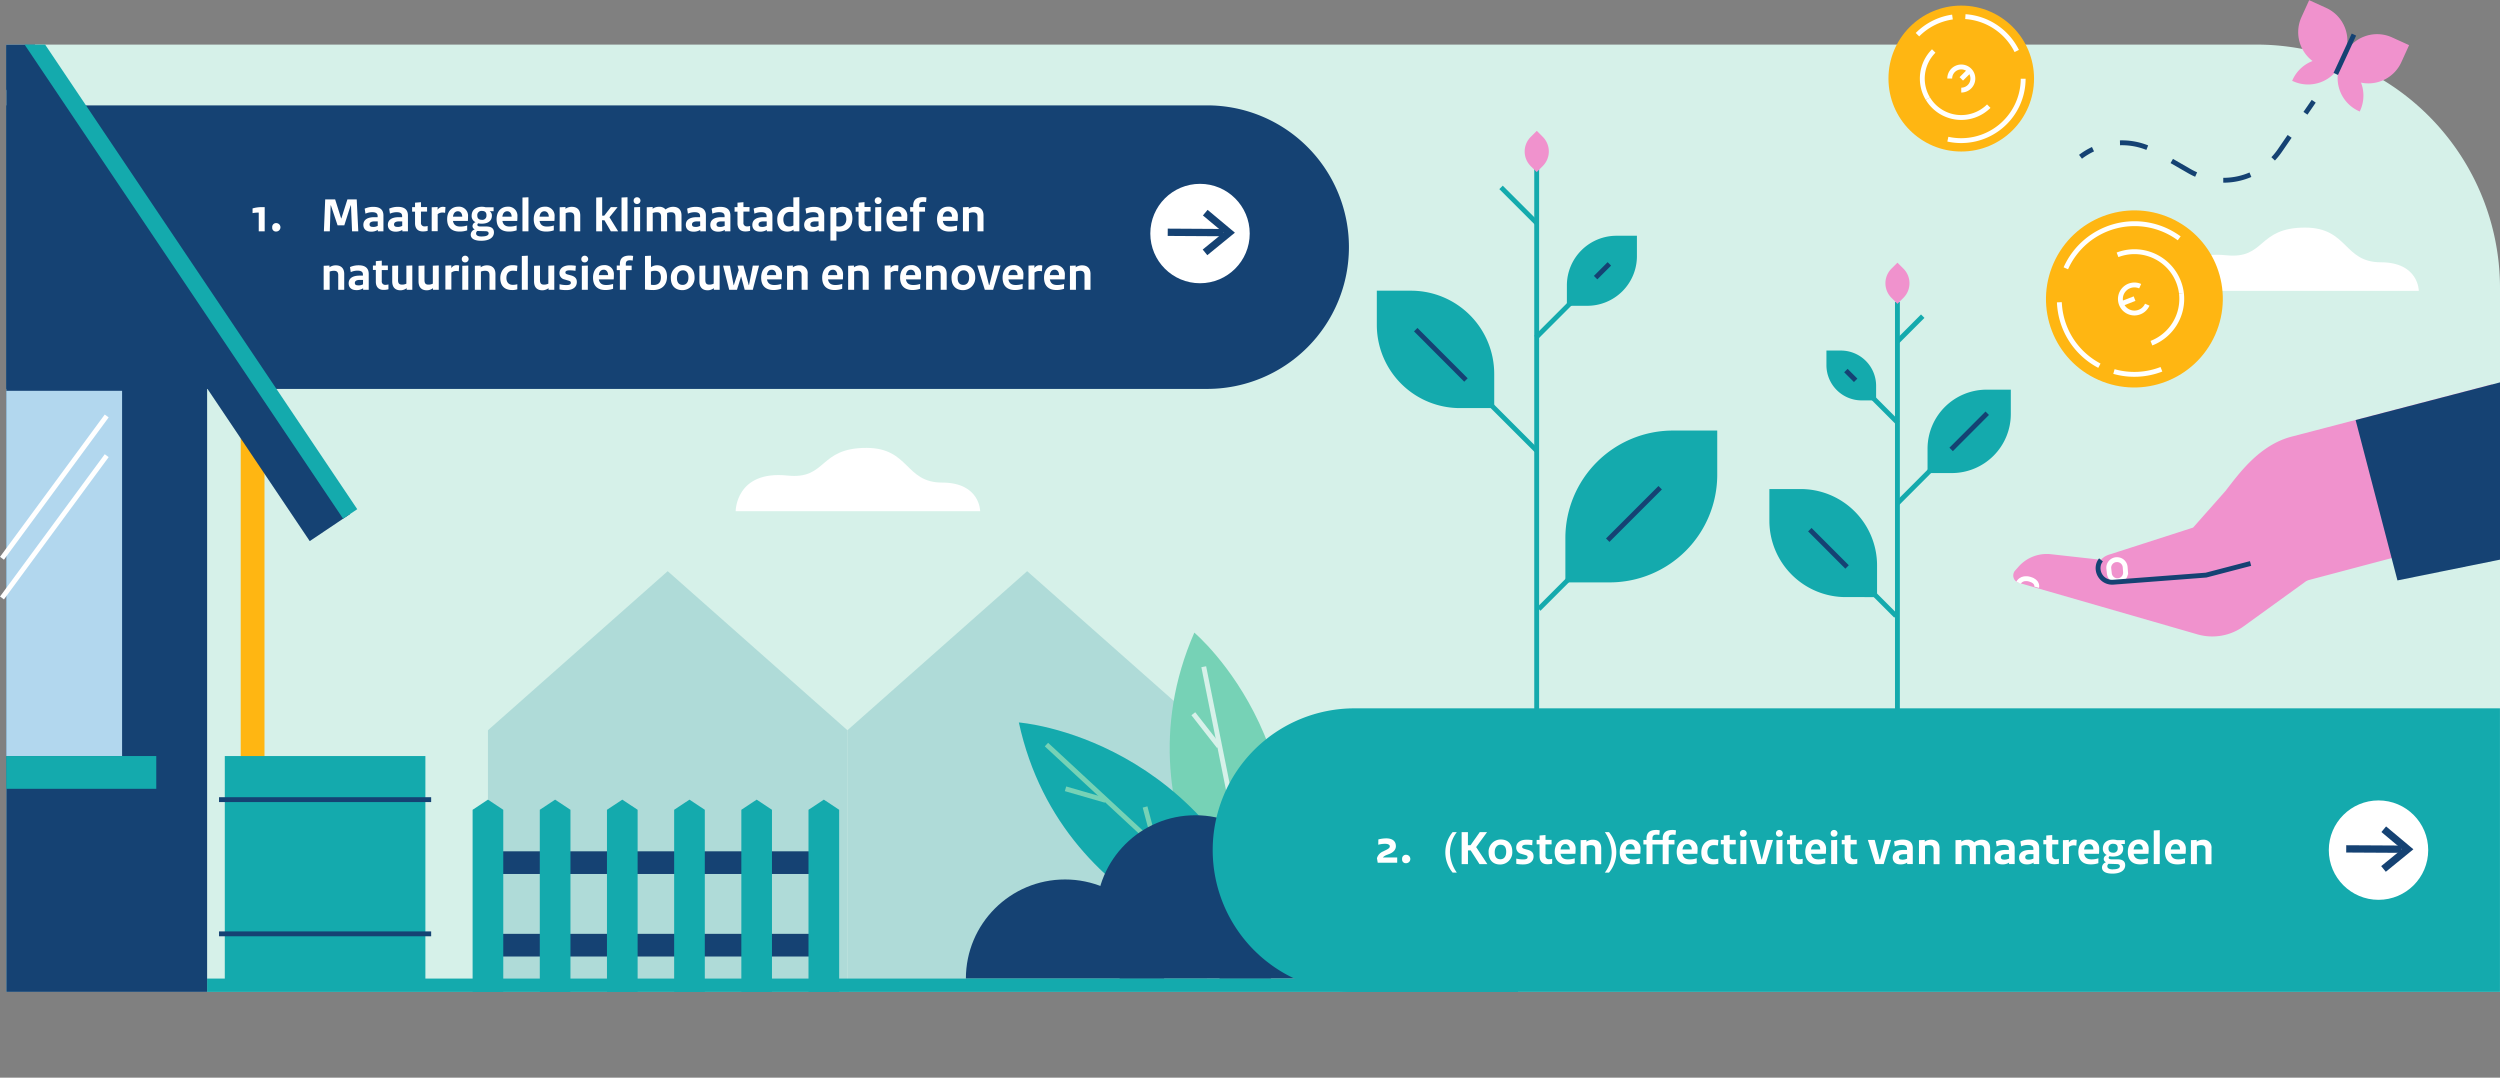 <?xml version="1.0" encoding="UTF-8"?>
<svg xmlns="http://www.w3.org/2000/svg" xmlns:xlink="http://www.w3.org/1999/xlink" viewBox="0 0 1026.59 442.53">
  <rect x="0" y="0" width="1026.59" height="442.53" fill="#808080" stroke="none"/>
  <defs>
    <clipPath id="clip-path">
      <rect x="396.63" y="275.92" width="206.3" height="125.92" fill="none"></rect>
    </clipPath>
  </defs>
  <g id="Layer_2" data-name="Layer 2">
    <g id="Layer_1-2" data-name="Layer 1">
      <path id="Rectangle_706" data-name="Rectangle 706" d="M2.59,18.31h924a100,100,0,0,1,100,100v289H2.59Z" fill="#d6f1e9"></path>
      <polygon points="347.98 406.49 200.37 406.49 200.37 299.86 274.18 234.54 347.98 299.86 347.98 406.49" fill="#afdbd8"></polygon>
      <polygon points="495.6 406.49 347.98 406.49 347.98 299.86 421.79 234.54 495.6 299.86 495.6 406.49" fill="#afdbd8"></polygon>
      <path d="M490.43,259.78S551.59,311.12,520.21,403C520.21,403,456.09,338.49,490.43,259.78Z" fill="#76d2b6"></path>
      <line x1="494.3" y1="273.78" x2="520.21" y2="402.96" fill="none" stroke="#d6f1e9" stroke-miterlimit="10" stroke-width="2"></line>
      <line x1="490.02" y1="293.08" x2="500.53" y2="306.53" fill="none" stroke="#d6f1e9" stroke-miterlimit="10" stroke-width="2"></line>
      <line x1="512.13" y1="318.26" x2="506.34" y2="333.37" fill="none" stroke="#d6f1e9" stroke-miterlimit="10" stroke-width="2"></line>
      <line x1="491.06" y1="343.03" x2="513.19" y2="367.6" fill="none" stroke="#d6f1e9" stroke-miterlimit="10" stroke-width="2"></line>
      <path d="M418.38,296.67s79.63,5.81,108,98.64C526.34,395.31,436.61,380.58,418.38,296.67Z" fill="#14aaad"></path>
      <line x1="429.71" y1="305.75" x2="526.34" y2="395.31" fill="none" stroke="#76d2b6" stroke-miterlimit="10" stroke-width="2"></line>
      <line x1="437.54" y1="323.91" x2="453.94" y2="328.65" fill="none" stroke="#76d2b6" stroke-miterlimit="10" stroke-width="2"></line>
      <line x1="470.2" y1="331.37" x2="474.36" y2="347.02" fill="none" stroke="#76d2b6" stroke-miterlimit="10" stroke-width="2"></line>
      <path d="M892.85,119.45h100.4s0-11.75-15.65-11.75c-15.24,0-13.37-14.17-30.94-14.24-19.94-.07-16.16,13.06-32.54,11.36C892.85,102.6,892.85,119.45,892.85,119.45Z" fill="#fff"></path>
      <path d="M302.09,209.91h100.4s0-11.75-15.64-11.75c-15.24,0-13.37-14.17-30.94-14.24-19.94-.07-16.16,13.06-32.54,11.36C302.09,193.06,302.09,209.91,302.09,209.91Z" fill="#fff"></path>
      <g clip-path="url(#clip-path)">
        <circle cx="437.33" cy="401.84" r="40.7" fill="#154273"></circle>
        <circle cx="490.84" cy="375.47" r="40.7" fill="#154273"></circle>
        <circle cx="541.46" cy="401.84" r="40.7" fill="#154273"></circle>
        <circle cx="545.25" cy="358.89" r="40.7" fill="#154273"></circle>
      </g>
      <rect x="85.05" y="401.84" width="538.3" height="5.47" fill="#14aaad"></rect>
      <path d="M2.59,43.27H495.7a58.22,58.22,0,0,1,58.22,58.22v0A58.22,58.22,0,0,1,495.7,159.7H2.59a0,0,0,0,1,0,0V43.27A0,0,0,0,1,2.59,43.27Z" fill="#154273"></path>
      <g id="_1._Maatregelen_klimaatadaptatief_en_natuurinclusief_bouwen_en_renoveren_" data-name=" 1. Maatregelen klimaatadaptatief en natuurinclusief bouwen en renoveren " style="isolation:isolate">
        <g style="isolation:isolate">
          <path d="M135.77,84.31,135.43,95H133l.54-13.12h4.08l2.46,7.8h.1l2.48-7.8h3.82L147.13,95h-2.56l-.44-10.66H144l-2.62,8.18h-2.76l-2.74-8.18Z" fill="#fff"></path>
          <path d="M157.45,95h-2.3v-.62a4.8,4.8,0,0,1-2.78.75c-2.06,0-3.16-1.13-3.16-2.79,0-1.88,1.38-3.16,4.52-3.16l1.34,0v-.44c0-1-.56-1.6-2.2-1.6a6.74,6.74,0,0,0-2.8.6l-.32-2.06a8.71,8.71,0,0,1,3.58-.74c2.82,0,4.12,1.28,4.12,3.56Zm-4.34-1.8a4.27,4.27,0,0,0,2-.44V90.91c-.38,0-.88,0-1.26,0-1.5,0-2.1.5-2.1,1.24S152.23,93.17,153.11,93.17Z" fill="#fff"></path>
          <path d="M167.51,95h-2.3v-.62a4.8,4.8,0,0,1-2.78.75c-2.06,0-3.16-1.13-3.16-2.79,0-1.88,1.38-3.16,4.52-3.16l1.34,0v-.44c0-1-.56-1.6-2.2-1.6a6.74,6.74,0,0,0-2.8.6l-.32-2.06a8.71,8.71,0,0,1,3.58-.74c2.82,0,4.12,1.28,4.12,3.56Zm-4.34-1.8a4.27,4.27,0,0,0,2-.44V90.91c-.38,0-.88,0-1.26,0-1.5,0-2.1.5-2.1,1.24S162.29,93.17,163.17,93.17Z" fill="#fff"></path>
          <path d="M169.23,85.05h1.2V83.23l2.44-.2v2h2.5v1.86h-2.5v4.48a1.39,1.39,0,0,0,1.48,1.6,4.17,4.17,0,0,0,1.26-.18v2a7.12,7.12,0,0,1-2,.25c-1.94,0-3.18-1.13-3.18-3.37V86.91h-1.2Z" fill="#fff"></path>
          <path d="M182.77,87.41a4.3,4.3,0,0,0-1.12-.14,3.18,3.18,0,0,0-1.92.66v7h-2.46V85.11l2.44-.1v1.14a2.46,2.46,0,0,1,2.06-1.22,4.1,4.1,0,0,1,1.16.14Z" fill="#fff"></path>
          <path d="M188.19,84.87a3.72,3.72,0,0,1,4,4.06,15.41,15.41,0,0,1-.08,1.8H186c.3,1.58,1.24,2.3,3,2.3a8.63,8.63,0,0,0,2.84-.44v2a9.52,9.52,0,0,1-3.16.5c-3.1,0-5.06-1.63-5.06-5.07S185.67,84.87,188.19,84.87Zm1.62,4.1c0-1.3-.7-2.22-1.8-2.22s-1.82.78-2,2.22Z" fill="#fff"></path>
          <path d="M197.33,93h2.3c2.26,0,3.2.88,3.2,2.43,0,1.9-1.6,3.44-5.26,3.44-2.9,0-4.27-1-4.27-2.52a2.29,2.29,0,0,1,1.61-2.12v-.07a1.4,1.4,0,0,1-.88-1.36,1.72,1.72,0,0,1,1.2-1.54v-.06a2.71,2.71,0,0,1-1.56-2.58c0-2.36,1.7-3.72,4.22-3.72a5.76,5.76,0,0,1,1.56.22h3.24v1.6h-1.56v.06a2.06,2.06,0,0,1,.86,1.8c0,2.08-1.5,3.28-4.28,3.28a5.34,5.34,0,0,1-1.28-.16.7.7,0,0,0-.4.58C196,92.75,196.37,93,197.33,93Zm.44,4.1c2.08,0,2.88-.54,2.88-1.27,0-.55-.38-.88-1.3-.89L196,94.85a1.22,1.22,0,0,0-.5,1C195.51,96.64,196.23,97.12,197.77,97.12Zm2-8.73c0-1.14-.6-1.76-1.88-1.76a1.74,1.74,0,0,0-1.9,1.9c0,1.2.68,1.76,1.88,1.76A1.68,1.68,0,0,0,199.75,88.39Z" fill="#fff"></path>
          <path d="M208.47,84.87a3.72,3.72,0,0,1,4,4.06,15.41,15.41,0,0,1-.08,1.8h-6.08c.3,1.58,1.24,2.3,3,2.3a8.63,8.63,0,0,0,2.84-.44v2a9.52,9.52,0,0,1-3.16.5c-3.1,0-5.07-1.63-5.07-5.07S206,84.87,208.47,84.87Zm1.62,4.1c0-1.3-.7-2.22-1.8-2.22s-1.82.78-2,2.22Z" fill="#fff"></path>
          <path d="M217,95h-2.46V81.11L217,81Z" fill="#fff"></path>
          <path d="M223.73,84.87a3.72,3.72,0,0,1,4,4.06,15.41,15.41,0,0,1-.08,1.8h-6.08c.3,1.58,1.24,2.3,3,2.3a8.63,8.63,0,0,0,2.84-.44v2a9.52,9.52,0,0,1-3.16.5c-3.1,0-5.07-1.63-5.07-5.07S221.21,84.87,223.73,84.87Zm1.62,4.1c0-1.3-.7-2.22-1.8-2.22s-1.82.78-2,2.22Z" fill="#fff"></path>
          <path d="M235.81,89c0-1.3-.6-1.8-1.72-1.8a4.69,4.69,0,0,0-1.8.32V95h-2.47V85.11l2.39-.1v.74a4.33,4.33,0,0,1,2.62-.82c2.14,0,3.44,1.24,3.44,3.54V95h-2.46Z" fill="#fff"></path>
          <path d="M247.28,95h-2.46V81.11l2.46-.12v7.58h.83l2.74-3.52h2.76l-3.34,4.16L253.85,95h-3l-2.64-4.54h-1Z" fill="#fff"></path>
          <path d="M257.68,95h-2.46V81.11l2.46-.12Z" fill="#fff"></path>
          <path d="M261.62,81a1.38,1.38,0,1,1,0,2.76,1.3,1.3,0,0,1-1.42-1.36A1.35,1.35,0,0,1,261.62,81Zm1.24,14H260.4V85.11l2.46-.1Z" fill="#fff"></path>
          <path d="M277.35,89c0-1.32-.6-1.84-1.7-1.84a4,4,0,0,0-1.72.32V95h-2.46V89c0-1.34-.63-1.84-1.71-1.84a4.18,4.18,0,0,0-1.72.32V95h-2.46V85.11L268,85v.74a4.26,4.26,0,0,1,2.6-.82,3.27,3.27,0,0,1,2.71,1.1,5,5,0,0,1,3.12-1.1c2.16,0,3.42,1.26,3.42,3.56V95h-2.46Z" fill="#fff"></path>
          <path d="M289.86,95h-2.3v-.62a4.8,4.8,0,0,1-2.78.75c-2.06,0-3.16-1.13-3.16-2.79,0-1.88,1.38-3.16,4.52-3.16l1.34,0v-.44c0-1-.56-1.6-2.2-1.6a6.74,6.74,0,0,0-2.8.6l-.32-2.06a8.71,8.71,0,0,1,3.58-.74c2.82,0,4.12,1.28,4.12,3.56Zm-4.34-1.8a4.27,4.27,0,0,0,2-.44V90.91c-.38,0-.88,0-1.26,0-1.5,0-2.1.5-2.1,1.24S284.64,93.17,285.52,93.17Z" fill="#fff"></path>
          <path d="M299.92,95h-2.3v-.62a4.8,4.8,0,0,1-2.78.75c-2.06,0-3.16-1.13-3.16-2.79,0-1.88,1.38-3.16,4.52-3.16l1.34,0v-.44c0-1-.56-1.6-2.2-1.6a6.74,6.74,0,0,0-2.8.6l-.32-2.06a8.71,8.71,0,0,1,3.58-.74c2.82,0,4.12,1.28,4.12,3.56Zm-4.34-1.8a4.27,4.27,0,0,0,2-.44V90.91c-.38,0-.88,0-1.26,0-1.5,0-2.1.5-2.1,1.24S294.7,93.17,295.58,93.17Z" fill="#fff"></path>
          <path d="M301.64,85.05h1.2V83.23l2.44-.2v2h2.5v1.86h-2.5v4.48a1.39,1.39,0,0,0,1.48,1.6,4.17,4.17,0,0,0,1.26-.18v2a7.12,7.12,0,0,1-2,.25c-1.94,0-3.18-1.13-3.18-3.37V86.91h-1.2Z" fill="#fff"></path>
          <path d="M317.18,95h-2.3v-.62a4.8,4.8,0,0,1-2.78.75c-2.06,0-3.16-1.13-3.16-2.79,0-1.88,1.38-3.16,4.52-3.16l1.34,0v-.44c0-1-.56-1.6-2.2-1.6a6.74,6.74,0,0,0-2.8.6l-.32-2.06a8.71,8.71,0,0,1,3.58-.74c2.82,0,4.12,1.28,4.12,3.56Zm-4.34-1.8a4.27,4.27,0,0,0,2-.44V90.91c-.38,0-.88,0-1.26,0-1.5,0-2.1.5-2.1,1.24S312,93.17,312.84,93.17Z" fill="#fff"></path>
          <path d="M328.24,95h-2.38V94.3a4.38,4.38,0,0,1-2.56.8c-2.5,0-4.12-1.65-4.12-4.87a5,5,0,0,1,5.24-5.3,6.16,6.16,0,0,1,1.36.14v-4l2.46-.12Zm-6.56-4.86c0,2,1,2.86,2.38,2.86a3.58,3.58,0,0,0,1.74-.4V87.11a9.59,9.59,0,0,0-1.34-.1C322.78,87,321.68,88.17,321.68,90.11Z" fill="#fff"></path>
          <path d="M338.46,95h-2.3v-.62a4.8,4.8,0,0,1-2.78.75c-2.06,0-3.16-1.13-3.16-2.79,0-1.88,1.38-3.16,4.52-3.16l1.34,0v-.44c0-1-.56-1.6-2.2-1.6a6.74,6.74,0,0,0-2.8.6l-.32-2.06a8.71,8.71,0,0,1,3.58-.74c2.82,0,4.12,1.28,4.12,3.56Zm-4.34-1.8a4.27,4.27,0,0,0,2-.44V90.91c-.38,0-.88,0-1.26,0-1.5,0-2.1.5-2.1,1.24S333.24,93.17,334.12,93.17Z" fill="#fff"></path>
          <path d="M341,85.11l2.38-.1v.76a4.31,4.31,0,0,1,2.56-.84c2.5,0,4.08,1.56,4.08,4.72,0,3.52-2.18,5.45-5.4,5.45a4.52,4.52,0,0,1-1.16-.13V98.8H341Zm6.52,4.72c0-1.8-.9-2.64-2.32-2.64a4.43,4.43,0,0,0-1.76.32v5.4a5.73,5.73,0,0,0,1.12.11C346.38,93,347.54,92,347.54,89.83Z" fill="#fff"></path>
          <path d="M351.36,85.05h1.2V83.23L355,83v2h2.5v1.86H355v4.48a1.39,1.39,0,0,0,1.48,1.6,4.17,4.17,0,0,0,1.26-.18v2a7.12,7.12,0,0,1-2,.25c-1.94,0-3.18-1.13-3.18-3.37V86.91h-1.2Z" fill="#fff"></path>
          <path d="M360.62,81a1.38,1.38,0,1,1,0,2.76,1.3,1.3,0,0,1-1.42-1.36A1.35,1.35,0,0,1,360.62,81Zm1.24,14H359.4V85.11l2.46-.1Z" fill="#fff"></path>
          <path d="M368.56,84.87a3.72,3.72,0,0,1,4,4.06,15.41,15.41,0,0,1-.08,1.8h-6.08c.3,1.58,1.24,2.3,3,2.3a8.63,8.63,0,0,0,2.84-.44v2a9.52,9.52,0,0,1-3.16.5C366,95.1,364,93.47,364,90S366,84.87,368.56,84.87Zm1.62,4.1c0-1.3-.7-2.22-1.8-2.22s-1.82.78-2,2.22Z" fill="#fff"></path>
          <path d="M373.74,86.91V85.05H375v-.64c0-2.2,1.18-3.46,4-3.46a5.68,5.68,0,0,1,1.44.16L380.28,83a6.06,6.06,0,0,0-1.18-.12c-1.16,0-1.64.48-1.64,1.52v.66h2.4v1.86h-2.38V95H375V86.91Z" fill="#fff"></path>
          <path d="M389.32,84.87a3.72,3.72,0,0,1,4,4.06,15.41,15.41,0,0,1-.08,1.8h-6.08c.3,1.58,1.24,2.3,3,2.3a8.63,8.63,0,0,0,2.84-.44v2a9.52,9.52,0,0,1-3.16.5c-3.1,0-5.06-1.63-5.06-5.07S386.8,84.87,389.32,84.87Zm1.62,4.1c0-1.3-.7-2.22-1.8-2.22s-1.82.78-2,2.22Z" fill="#fff"></path>
          <path d="M401.4,89c0-1.3-.6-1.8-1.72-1.8a4.69,4.69,0,0,0-1.8.32V95h-2.46V85.11l2.38-.1v.74a4.33,4.33,0,0,1,2.62-.82c2.14,0,3.44,1.24,3.44,3.54V95H401.4Z" fill="#fff"></path>
          <path d="M138.89,113c0-1.3-.6-1.8-1.72-1.8a4.69,4.69,0,0,0-1.8.32V119h-2.46v-9.86l2.38-.1v.74a4.33,4.33,0,0,1,2.62-.82c2.14,0,3.44,1.24,3.44,3.54V119h-2.46Z" fill="#fff"></path>
          <path d="M151.41,119h-2.3v-.62a4.8,4.8,0,0,1-2.78.75c-2.06,0-3.16-1.13-3.16-2.79,0-1.88,1.38-3.16,4.52-3.16l1.34,0v-.44c0-1-.56-1.6-2.2-1.6a6.74,6.74,0,0,0-2.8.6l-.32-2.06a8.71,8.71,0,0,1,3.58-.74c2.82,0,4.12,1.28,4.12,3.56Zm-4.34-1.8a4.27,4.27,0,0,0,2-.44v-1.82c-.38,0-.88,0-1.26,0-1.5,0-2.1.5-2.1,1.24S146.19,117.17,147.07,117.17Z" fill="#fff"></path>
          <path d="M153.13,109.05h1.2v-1.82l2.44-.2v2h2.5v1.86h-2.5v4.48a1.39,1.39,0,0,0,1.48,1.6,4.17,4.17,0,0,0,1.26-.18v2a7.12,7.12,0,0,1-2,.25c-1.94,0-3.18-1.13-3.18-3.37v-4.82h-1.2Z" fill="#fff"></path>
          <path d="M163.45,115c0,1.36.48,1.88,1.64,1.88a3.93,3.93,0,0,0,1.78-.4v-7.38l2.44-.1v10H167v-.67a4.29,4.29,0,0,1-2.5.88c-2.32,0-3.44-1.35-3.44-3.69v-6.38l2.44-.1Z" fill="#fff"></path>
          <path d="M174.31,115c0,1.36.48,1.88,1.64,1.88a3.93,3.93,0,0,0,1.78-.4v-7.38l2.44-.1v10h-2.36v-.67a4.29,4.29,0,0,1-2.5.88c-2.32,0-3.44-1.35-3.44-3.69v-6.38l2.44-.1Z" fill="#fff"></path>
          <path d="M188.39,111.41a4.3,4.3,0,0,0-1.12-.14,3.18,3.18,0,0,0-1.92.66v7h-2.46v-9.86l2.44-.1v1.14a2.46,2.46,0,0,1,2.06-1.22,4.1,4.1,0,0,1,1.16.14Z" fill="#fff"></path>
          <path d="M191.05,105a1.38,1.38,0,1,1,0,2.76,1.3,1.3,0,0,1-1.42-1.36A1.35,1.35,0,0,1,191.05,105Zm1.24,14h-2.46v-9.86l2.46-.1Z" fill="#fff"></path>
          <path d="M201,113c0-1.3-.6-1.8-1.72-1.8a4.69,4.69,0,0,0-1.8.32V119H195v-9.86l2.38-.1v.74a4.33,4.33,0,0,1,2.62-.82c2.14,0,3.44,1.24,3.44,3.54V119H201Z" fill="#fff"></path>
          <path d="M212.27,111.35a8.09,8.09,0,0,0-1.72-.18c-1.56,0-2.6,1.06-2.6,2.92,0,2,1.12,2.88,2.62,2.88a6.83,6.83,0,0,0,1.86-.26v2.1a6.71,6.71,0,0,1-2.1.29c-3,0-4.89-1.57-4.89-4.91s2.25-5.3,4.95-5.3a7.52,7.52,0,0,1,2.08.24Z" fill="#fff"></path>
          <path d="M216.74,119h-2.46V105.11l2.46-.12Z" fill="#fff"></path>
          <path d="M221.74,115c0,1.36.49,1.88,1.65,1.88a3.93,3.93,0,0,0,1.78-.4v-7.38l2.44-.1v10h-2.36v-.67a4.29,4.29,0,0,1-2.5.88c-2.33,0-3.45-1.35-3.45-3.69v-6.38l2.44-.1Z" fill="#fff"></path>
          <path d="M229.76,116.71a11.82,11.82,0,0,0,2.82.35c1.41,0,1.83-.37,1.83-.91s-.24-.72-1.27-1l-1.26-.38a2.59,2.59,0,0,1-2.14-2.66c0-1.84,1.54-3.16,4.27-3.16a14.31,14.31,0,0,1,2.44.2l-.14,2.06a14.48,14.48,0,0,0-2.43-.2c-1.2,0-1.7.36-1.7.82s.14.68,1.1.94l1.19.32c1.74.48,2.4,1.36,2.4,2.7,0,2.08-1.6,3.33-4.23,3.33a13.23,13.23,0,0,1-2.88-.26Z" fill="#fff"></path>
          <path d="M240.14,105a1.38,1.38,0,1,1,0,2.76,1.3,1.3,0,0,1-1.42-1.36A1.35,1.35,0,0,1,240.14,105Zm1.24,14h-2.46v-9.86l2.46-.1Z" fill="#fff"></path>
          <path d="M248.08,108.87a3.72,3.72,0,0,1,4,4.06,15.41,15.41,0,0,1-.08,1.8H245.9c.3,1.58,1.24,2.3,3,2.3a8.69,8.69,0,0,0,2.85-.44v2a9.58,9.58,0,0,1-3.17.5c-3.1,0-5.06-1.63-5.06-5.07S245.56,108.87,248.08,108.87Zm1.62,4.1c0-1.3-.7-2.22-1.8-2.22s-1.82.78-2,2.22Z" fill="#fff"></path>
          <path d="M253.26,110.91v-1.86h1.28v-.64c0-2.2,1.18-3.46,4-3.46a5.76,5.76,0,0,1,1.45.16L259.8,107a6.06,6.06,0,0,0-1.18-.12c-1.16,0-1.64.48-1.64,1.52v.66h2.4v1.86H257V119h-2.46v-8.06Z" fill="#fff"></path>
          <path d="M268.26,119.1a28.77,28.77,0,0,1-3.4-.22V105.11l2.46-.12v4.72a4.45,4.45,0,0,1,2.48-.78c2.53,0,4.09,1.62,4.09,4.74C273.89,117.13,271.65,119.1,268.26,119.1Zm.78-7.91a4.53,4.53,0,0,0-1.74.32v5.4a5.26,5.26,0,0,0,1.1.11c1.81,0,3-.89,3-3.17C271.39,112,270.47,111.19,269,111.19Z" fill="#fff"></path>
          <path d="M280.2,119.15c-2.76,0-4.72-1.68-4.72-4.94a5,5,0,0,1,5-5.34c2.77,0,4.73,1.68,4.73,5A5,5,0,0,1,280.2,119.15Zm.14-8.12c-1.3,0-2.36,1.06-2.36,3.1s.94,2.86,2.36,2.86,2.36-1.08,2.36-3.1S281.74,111,280.34,111Z" fill="#fff"></path>
          <path d="M289.64,115c0,1.36.48,1.88,1.64,1.88a3.93,3.93,0,0,0,1.78-.4v-7.38l2.45-.1v10h-2.37v-.67a4.29,4.29,0,0,1-2.5.88c-2.32,0-3.44-1.35-3.44-3.69v-6.38l2.44-.1Z" fill="#fff"></path>
          <path d="M309.13,119H305.8l-1.44-5.42h-.06L302.62,119h-3.18l-2.52-9.92h2.82l1.5,8h.1l2-6.17-.5-1.84h2.44l2.19,8h.1l1.56-8h2.56Z" fill="#fff"></path>
          <path d="M317.1,108.87a3.72,3.72,0,0,1,4,4.06c0,.66,0,1.36-.07,1.8h-6.09c.3,1.58,1.24,2.3,3,2.3a8.63,8.63,0,0,0,2.84-.44v2a9.52,9.52,0,0,1-3.16.5c-3.1,0-5.06-1.63-5.06-5.07S314.58,108.87,317.1,108.87Zm1.62,4.1c0-1.3-.7-2.22-1.8-2.22s-1.82.78-2,2.22Z" fill="#fff"></path>
          <path d="M329.18,113c0-1.3-.6-1.8-1.72-1.8a4.69,4.69,0,0,0-1.8.32V119H323.2v-9.86l2.38-.1v.74a4.33,4.33,0,0,1,2.62-.82,3.18,3.18,0,0,1,3.45,3.54V119h-2.47Z" fill="#fff"></path>
          <path d="M342.18,108.87a3.72,3.72,0,0,1,4,4.06c0,.66,0,1.36-.07,1.8H340c.3,1.58,1.24,2.3,3,2.3a8.63,8.63,0,0,0,2.84-.44v2a9.52,9.52,0,0,1-3.16.5c-3.1,0-5.06-1.63-5.06-5.07S339.66,108.87,342.18,108.87Zm1.62,4.1c0-1.3-.7-2.22-1.8-2.22s-1.82.78-2,2.22Z" fill="#fff"></path>
          <path d="M354.26,113c0-1.3-.6-1.8-1.72-1.8a4.69,4.69,0,0,0-1.8.32V119h-2.46v-9.86l2.38-.1v.74a4.33,4.33,0,0,1,2.62-.82c2.14,0,3.44,1.24,3.44,3.54V119h-2.46Z" fill="#fff"></path>
          <path d="M368.78,111.41a4.3,4.3,0,0,0-1.12-.14,3.18,3.18,0,0,0-1.92.66v7h-2.46v-9.86l2.44-.1v1.14a2.46,2.46,0,0,1,2.06-1.22,4.1,4.1,0,0,1,1.16.14Z" fill="#fff"></path>
          <path d="M374.2,108.87a3.72,3.72,0,0,1,4,4.06,15.41,15.41,0,0,1-.08,1.8H372c.3,1.58,1.24,2.3,3,2.3a8.63,8.63,0,0,0,2.84-.44v2a9.52,9.52,0,0,1-3.16.5c-3.1,0-5.06-1.63-5.06-5.07S371.68,108.87,374.2,108.87Zm1.62,4.1c0-1.3-.7-2.22-1.8-2.22s-1.82.78-2,2.22Z" fill="#fff"></path>
          <path d="M386.28,113c0-1.3-.6-1.8-1.72-1.8a4.69,4.69,0,0,0-1.8.32V119H380.3v-9.86l2.38-.1v.74a4.33,4.33,0,0,1,2.62-.82c2.14,0,3.44,1.24,3.44,3.54V119h-2.46Z" fill="#fff"></path>
          <path d="M395.46,119.15c-2.76,0-4.72-1.68-4.72-4.94a5,5,0,0,1,5-5.34c2.76,0,4.72,1.68,4.72,5A5,5,0,0,1,395.46,119.15Zm.14-8.12c-1.3,0-2.36,1.06-2.36,3.1s.94,2.86,2.36,2.86,2.36-1.08,2.36-3.1S397,111,395.6,111Z" fill="#fff"></path>
          <path d="M401.3,109.05h2.82l2,8h.16l2-8h2.56L407.8,119h-3.4Z" fill="#fff"></path>
          <path d="M416.24,108.87a3.72,3.72,0,0,1,4,4.06,15.41,15.41,0,0,1-.08,1.8h-6.08c.3,1.58,1.24,2.3,3,2.3a8.63,8.63,0,0,0,2.84-.44v2a9.52,9.52,0,0,1-3.16.5c-3.1,0-5.06-1.63-5.06-5.07S413.72,108.87,416.24,108.87Zm1.62,4.1c0-1.3-.7-2.22-1.8-2.22s-1.82.78-2,2.22Z" fill="#fff"></path>
          <path d="M427.84,111.41a4.3,4.3,0,0,0-1.12-.14,3.18,3.18,0,0,0-1.92.66v7h-2.46v-9.86l2.44-.1v1.14a2.46,2.46,0,0,1,2.06-1.22,4.1,4.1,0,0,1,1.16.14Z" fill="#fff"></path>
          <path d="M433.26,108.87a3.72,3.72,0,0,1,4,4.06,15.41,15.41,0,0,1-.08,1.8h-6.08c.3,1.58,1.24,2.3,3,2.3a8.63,8.63,0,0,0,2.84-.44v2a9.52,9.52,0,0,1-3.16.5c-3.1,0-5.06-1.63-5.06-5.07S430.74,108.87,433.26,108.87Zm1.62,4.1c0-1.3-.7-2.22-1.8-2.22s-1.82.78-2,2.22Z" fill="#fff"></path>
          <path d="M445.34,113c0-1.3-.6-1.8-1.72-1.8a4.69,4.69,0,0,0-1.8.32V119h-2.46v-9.86l2.38-.1v.74a4.33,4.33,0,0,1,2.62-.82c2.14,0,3.44,1.24,3.44,3.54V119h-2.46Z" fill="#fff"></path>
        </g>
      </g>
      <g id="_1._Maatregelen_klimaatadaptatief_en_natuurinclusief_bouwen_en_renoveren_2" data-name=" 1. Maatregelen klimaatadaptatief en natuurinclusief bouwen en renoveren " style="isolation:isolate">
        <g style="isolation:isolate">
          <path d="M103.71,85.59a13.41,13.41,0,0,1,3.66-.54h1.32V95h-2.44v-7.7a13.48,13.48,0,0,0-2.54.22Z" fill="#fff"></path>
          <path d="M113.43,91.61a1.73,1.73,0,0,1,0,3.46,1.5,1.5,0,0,1-1.64-1.7A1.58,1.58,0,0,1,113.43,91.61Z" fill="#fff"></path>
        </g>
      </g>
      <circle cx="492.77" cy="95.9" r="20.41" fill="#fff"></circle>
      <line x1="479.51" y1="95.38" x2="502.31" y2="95.52" fill="none" stroke="#154273" stroke-miterlimit="10" stroke-width="3"></line>
      <polyline points="494.92 87.32 504.74 95.53 494.82 103.63" fill="none" stroke="#154273" stroke-miterlimit="10" stroke-width="3"></polyline>
      <rect x="98.85" y="177.25" width="9.76" height="218.06" fill="#ffb612"></rect>
      <ellipse cx="805.36" cy="32.26" rx="29.89" ry="29.96" fill="#ffb612"></ellipse>
      <path d="M830.79,32.32a25.45,25.45,0,0,1-30.93,24.83" fill="none" stroke="#fff" stroke-miterlimit="10" stroke-width="2"></path>
      <path d="M807.05,6.83a25.49,25.49,0,0,1,21.1,14.11" fill="none" stroke="#fff" stroke-miterlimit="10" stroke-width="2"></path>
      <path d="M787.38,14.24A25.32,25.32,0,0,1,801.75,7" fill="none" stroke="#fff" stroke-miterlimit="10" stroke-width="2"></path>
      <path d="M791.65,40.5a16,16,0,0,1,2.41-19.56" fill="none" stroke="#fff" stroke-miterlimit="10" stroke-width="2"></path>
      <path d="M816.66,43.59a16,16,0,0,1-25-3.09" fill="none" stroke="#fff" stroke-miterlimit="10" stroke-width="2"></path>
      <path d="M805.36,37a4.75,4.75,0,1,0-4.73-4.75" fill="none" stroke="#fff" stroke-miterlimit="10" stroke-width="2"></path>
      <line x1="808.71" y1="29.05" x2="805.38" y2="32.39" fill="none" stroke="#fff" stroke-miterlimit="10" stroke-width="2"></line>
      <ellipse cx="876.49" cy="122.78" rx="36.37" ry="36.29" transform="translate(408.45 873.94) rotate(-66.05)" fill="#ffb612"></ellipse>
      <path d="M848.3,110.18a30.91,30.91,0,0,1,46.56-12.31" fill="none" stroke="#fff" stroke-miterlimit="10" stroke-width="2"></path>
      <path d="M862.09,150.17a30.72,30.72,0,0,1-14.44-16.26,31.12,31.12,0,0,1-2-9.79" fill="none" stroke="#fff" stroke-miterlimit="10" stroke-width="2"></path>
      <path d="M887.56,151.64a30.73,30.73,0,0,1-19.5.92" fill="none" stroke="#fff" stroke-miterlimit="10" stroke-width="2"></path>
      <path d="M895.77,120.4a19.5,19.5,0,0,1-12.32,20.52" fill="none" stroke="#fff" stroke-miterlimit="10" stroke-width="2"></path>
      <path d="M869.53,104.64a19.43,19.43,0,0,1,26.24,15.76" fill="none" stroke="#fff" stroke-miterlimit="10" stroke-width="2"></path>
      <path d="M878.83,117.52a5.76,5.76,0,1,0,2.91,7.59" fill="none" stroke="#fff" stroke-miterlimit="10" stroke-width="2"></path>
      <line x1="871.18" y1="124.7" x2="876.53" y2="122.63" fill="none" stroke="#fff" stroke-miterlimit="10" stroke-width="2"></line>
      <path d="M565.37,119.37h14.05a34.16,34.16,0,0,1,34.16,34.16v14.05a0,0,0,0,1,0,0H599.53a34.16,34.16,0,0,1-34.16-34.16V119.37A0,0,0,0,1,565.37,119.37Z" fill="#14aaad"></path>
      <line x1="631.02" y1="310.46" x2="631.02" y2="68.72" fill="none" stroke="#14aaad" stroke-miterlimit="10" stroke-width="2"></line>
      <line x1="570.37" y1="124.41" x2="630.94" y2="184.98" fill="none" stroke="#14aaad" stroke-miterlimit="10" stroke-width="2"></line>
      <path d="M663.8,96.8h8.38a0,0,0,0,1,0,0v8.38a20.38,20.38,0,0,1-20.38,20.38h-8.38a0,0,0,0,1,0,0v-8.38A20.38,20.38,0,0,1,663.8,96.8Z" transform="translate(1315.6 222.37) rotate(-180)" fill="#14aaad"></path>
      <line x1="669.87" y1="99.48" x2="630.73" y2="138.63" fill="none" stroke="#14aaad" stroke-miterlimit="10" stroke-width="2"></line>
      <path d="M687,176.8h18.17a0,0,0,0,1,0,0V195A44.18,44.18,0,0,1,661,239.15H642.81a0,0,0,0,1,0,0V221A44.18,44.18,0,0,1,687,176.8Z" transform="translate(1347.97 415.95) rotate(-180)" fill="#14aaad"></path>
      <line x1="696.99" y1="184.98" x2="631.87" y2="250.1" fill="none" stroke="#14aaad" stroke-miterlimit="10" stroke-width="2"></line>
      <line x1="630.94" y1="91.51" x2="616.38" y2="76.95" fill="none" stroke="#14aaad" stroke-miterlimit="10" stroke-width="2"></line>
      <line x1="660.19" y1="221.82" x2="681.73" y2="200.28" fill="none" stroke="#154273" stroke-miterlimit="10" stroke-width="2"></line>
      <line x1="655.21" y1="114.01" x2="660.86" y2="108.36" fill="none" stroke="#154273" stroke-miterlimit="10" stroke-width="2"></line>
      <path d="M815.78,160h9.94a0,0,0,0,1,0,0v10a24.25,24.25,0,0,1-24.25,24.25h-9.94a0,0,0,0,1,0,0v-10A24.25,24.25,0,0,1,815.78,160Z" transform="translate(1617.24 354.26) rotate(-180)" fill="#14aaad"></path>
      <line x1="779.15" y1="295.83" x2="779.15" y2="123.98" fill="none" stroke="#14aaad" stroke-miterlimit="10" stroke-width="2"></line>
      <line x1="822.17" y1="163.57" x2="779.21" y2="206.63" fill="none" stroke="#14aaad" stroke-miterlimit="10" stroke-width="2"></line>
      <path d="M750,143.95h5.93a14.47,14.47,0,0,1,14.47,14.47v6a0,0,0,0,1,0,0h-5.93A14.47,14.47,0,0,1,750,149.92v-6A0,0,0,0,1,750,143.95Z" fill="#14aaad"></path>
      <line x1="751.6" y1="145.85" x2="779.36" y2="173.68" fill="none" stroke="#14aaad" stroke-miterlimit="10" stroke-width="2"></line>
      <path d="M726.57,200.82h12.85a31.37,31.37,0,0,1,31.37,31.37v13a0,0,0,0,1,0,0H757.94a31.37,31.37,0,0,1-31.37-31.37v-13A0,0,0,0,1,726.57,200.82Z" fill="#14aaad"></path>
      <line x1="732.36" y1="206.63" x2="778.55" y2="252.92" fill="none" stroke="#14aaad" stroke-miterlimit="10" stroke-width="2"></line>
      <line x1="779.21" y1="140.18" x2="789.54" y2="129.83" fill="none" stroke="#14aaad" stroke-miterlimit="10" stroke-width="2"></line>
      <line x1="758.47" y1="232.82" x2="743.18" y2="217.51" fill="none" stroke="#154273" stroke-miterlimit="10" stroke-width="2"></line>
      <line x1="762" y1="156.18" x2="757.99" y2="152.16" fill="none" stroke="#154273" stroke-miterlimit="10" stroke-width="2"></line>
      <line x1="601.97" y1="156.04" x2="581.35" y2="135.37" fill="none" stroke="#154273" stroke-miterlimit="10" stroke-width="2"></line>
      <line x1="801.2" y1="184.56" x2="816.03" y2="169.69" fill="none" stroke="#154273" stroke-miterlimit="10" stroke-width="2"></line>
      <path d="M498,290.87H968.37a58.22,58.22,0,0,1,58.22,58.22v0a58.22,58.22,0,0,1-58.22,58.22H498a0,0,0,0,1,0,0V290.87a0,0,0,0,1,0,0Z" transform="translate(1524.57 698.18) rotate(-180)" fill="#14aaad"></path>
      <g style="isolation:isolate">
        <g id="_2._Kosten_effectiviteit_van_maatregelen" data-name=" 2. Kosten effectiviteit van maatregelen" style="isolation:isolate">
          <g style="isolation:isolate">
            <path d="M596.5,341.71h1.72a13.56,13.56,0,0,0-2.82,8.3,15.06,15.06,0,0,0,2.82,8.3H596.5a13,13,0,0,1,0-16.6Z" fill="#fff"></path>
            <path d="M602.78,341.71v5.36h1.08l3.78-5.36h3l-4.48,6.14,4.62,7h-3.24l-3.62-5.64h-1.12v5.64h-2.6V341.71Z" fill="#fff"></path>
            <path d="M616,355c-2.76,0-4.72-1.68-4.72-4.94a5,5,0,0,1,5-5.34c2.76,0,4.72,1.68,4.72,5A5,5,0,0,1,616,355Zm.14-8.12c-1.3,0-2.36,1.06-2.36,3.1s.94,2.86,2.36,2.86,2.36-1.08,2.36-3.1S617.58,346.89,616.18,346.89Z" fill="#fff"></path>
            <path d="M622.64,352.57a11.79,11.79,0,0,0,2.82.34c1.4,0,1.82-.36,1.82-.9s-.24-.72-1.26-1l-1.26-.38a2.59,2.59,0,0,1-2.14-2.66c0-1.84,1.54-3.16,4.26-3.16a14.31,14.31,0,0,1,2.44.2l-.14,2.06a14.45,14.45,0,0,0-2.42-.2c-1.2,0-1.7.36-1.7.82s.14.68,1.1.94l1.18.32c1.74.48,2.4,1.36,2.4,2.7,0,2.08-1.6,3.32-4.22,3.32a13.23,13.23,0,0,1-2.88-.26Z" fill="#fff"></path>
            <path d="M631,344.91h1.2v-1.82l2.44-.2v2h2.5v1.86h-2.5v4.48a1.39,1.39,0,0,0,1.48,1.6,4.17,4.17,0,0,0,1.26-.18v2a7.12,7.12,0,0,1-2,.24c-1.94,0-3.18-1.12-3.18-3.36v-4.82H631Z" fill="#fff"></path>
            <path d="M643,344.73a3.72,3.72,0,0,1,4,4.06,15.41,15.41,0,0,1-.08,1.8H640.8c.3,1.58,1.24,2.3,3,2.3a8.63,8.63,0,0,0,2.84-.44v2a9.52,9.52,0,0,1-3.16.5c-3.1,0-5.06-1.62-5.06-5.06S640.46,344.73,643,344.73Zm1.62,4.1c0-1.3-.7-2.22-1.8-2.22s-1.82.78-2,2.22Z" fill="#fff"></path>
            <path d="M655.06,348.85c0-1.3-.6-1.8-1.72-1.8a4.69,4.69,0,0,0-1.8.32v7.46h-2.46V345l2.38-.1v.74a4.33,4.33,0,0,1,2.62-.82c2.14,0,3.44,1.24,3.44,3.54v6.5h-2.46Z" fill="#fff"></path>
            <path d="M660.74,358.31H659a13.68,13.68,0,0,0,2.82-8.3,15.11,15.11,0,0,0-2.82-8.3h1.72a13,13,0,0,1,0,16.6Z" fill="#fff"></path>
            <path d="M669.66,344.73a3.72,3.72,0,0,1,4,4.06,15.41,15.41,0,0,1-.08,1.8h-6.08c.3,1.58,1.24,2.3,3,2.3a8.63,8.63,0,0,0,2.84-.44v2a9.52,9.52,0,0,1-3.16.5c-3.1,0-5.06-1.62-5.06-5.06S667.14,344.73,669.66,344.73Zm1.62,4.1c0-1.3-.7-2.22-1.8-2.22s-1.82.78-2,2.22Z" fill="#fff"></path>
            <path d="M678.58,346.77v8.06h-2.46v-8.06h-1.28v-1.86h1.28v-.64c0-2.2,1.18-3.46,4-3.46a5.68,5.68,0,0,1,1.44.16l-.18,1.88a6.06,6.06,0,0,0-1.18-.12c-1.16,0-1.64.48-1.64,1.52v.66h4.22v-.64c0-2.2,1.2-3.46,4-3.46a5.68,5.68,0,0,1,1.44.16l-.18,1.88a6.26,6.26,0,0,0-1.2-.12c-1.14,0-1.64.48-1.64,1.52v.66h2.4v1.86h-2.38v8.06h-2.46v-8.06Z" fill="#fff"></path>
            <path d="M693.08,344.73a3.72,3.72,0,0,1,4,4.06,15.41,15.41,0,0,1-.08,1.8H690.9c.3,1.58,1.24,2.3,3,2.3a8.63,8.63,0,0,0,2.84-.44v2a9.52,9.52,0,0,1-3.16.5c-3.1,0-5.06-1.62-5.06-5.06S690.56,344.73,693.08,344.73Zm1.62,4.1c0-1.3-.7-2.22-1.8-2.22s-1.82.78-2,2.22Z" fill="#fff"></path>
            <path d="M705.44,347.21a8.09,8.09,0,0,0-1.72-.18c-1.56,0-2.6,1.06-2.6,2.92,0,2,1.12,2.88,2.62,2.88a6.83,6.83,0,0,0,1.86-.26v2.1a7,7,0,0,1-2.1.28c-3,0-4.88-1.56-4.88-4.9s2.24-5.3,4.94-5.3a7.52,7.52,0,0,1,2.08.24Z" fill="#fff"></path>
            <path d="M706.62,344.91h1.2v-1.82l2.44-.2v2h2.5v1.86h-2.5v4.48a1.39,1.39,0,0,0,1.48,1.6,4.17,4.17,0,0,0,1.26-.18v2a7.12,7.12,0,0,1-2,.24c-1.94,0-3.18-1.12-3.18-3.36v-4.82h-1.2Z" fill="#fff"></path>
            <path d="M715.88,340.81a1.38,1.38,0,1,1,0,2.76,1.3,1.3,0,0,1-1.42-1.36A1.35,1.35,0,0,1,715.88,340.81Zm1.24,14h-2.46V345l2.46-.1Z" fill="#fff"></path>
            <path d="M718.52,344.91h2.82l2,8h.16l2-8h2.56L725,354.83h-3.4Z" fill="#fff"></path>
            <path d="M730.7,340.81a1.38,1.38,0,1,1,0,2.76,1.3,1.3,0,0,1-1.42-1.36A1.35,1.35,0,0,1,730.7,340.81Zm1.24,14h-2.46V345l2.46-.1Z" fill="#fff"></path>
            <path d="M733.82,344.91H735v-1.82l2.44-.2v2H740v1.86h-2.5v4.48a1.39,1.39,0,0,0,1.48,1.6,4.17,4.17,0,0,0,1.26-.18v2a7.12,7.12,0,0,1-2,.24c-1.94,0-3.18-1.12-3.18-3.36v-4.82h-1.2Z" fill="#fff"></path>
            <path d="M745.84,344.73a3.72,3.72,0,0,1,4,4.06,15.41,15.41,0,0,1-.08,1.8h-6.08c.3,1.58,1.24,2.3,3,2.3a8.63,8.63,0,0,0,2.84-.44v2a9.52,9.52,0,0,1-3.16.5c-3.1,0-5.06-1.62-5.06-5.06S743.32,344.73,745.84,344.73Zm1.62,4.1c0-1.3-.7-2.22-1.8-2.22s-1.82.78-2,2.22Z" fill="#fff"></path>
            <path d="M753.16,340.81a1.38,1.38,0,1,1,0,2.76,1.3,1.3,0,0,1-1.42-1.36A1.35,1.35,0,0,1,753.16,340.81Zm1.24,14h-2.46V345l2.46-.1Z" fill="#fff"></path>
            <path d="M756.28,344.91h1.2v-1.82l2.44-.2v2h2.5v1.86h-2.5v4.48a1.39,1.39,0,0,0,1.48,1.6,4.17,4.17,0,0,0,1.26-.18v2a7.12,7.12,0,0,1-2,.24c-1.94,0-3.18-1.12-3.18-3.36v-4.82h-1.2Z" fill="#fff"></path>
            <path d="M767,344.91h2.82l2,8H772l2-8h2.56l-3.06,9.92h-3.4Z" fill="#fff"></path>
            <path d="M785.46,354.83h-2.3v-.62a4.8,4.8,0,0,1-2.78.74c-2.06,0-3.16-1.12-3.16-2.78,0-1.88,1.38-3.16,4.52-3.16l1.34,0v-.44c0-1-.56-1.6-2.2-1.6a6.74,6.74,0,0,0-2.8.6l-.32-2.06a8.71,8.71,0,0,1,3.58-.74c2.82,0,4.12,1.28,4.12,3.56Zm-4.34-1.8a4.27,4.27,0,0,0,2-.44v-1.82c-.38,0-.88,0-1.26,0-1.5,0-2.1.5-2.1,1.24S780.24,353,781.12,353Z" fill="#fff"></path>
            <path d="M794,348.85c0-1.3-.6-1.8-1.72-1.8a4.69,4.69,0,0,0-1.8.32v7.46H788V345l2.38-.1v.74a4.33,4.33,0,0,1,2.62-.82c2.14,0,3.44,1.24,3.44,3.54v6.5H794Z" fill="#fff"></path>
            <path d="M814.78,348.89c0-1.32-.6-1.84-1.7-1.84a4,4,0,0,0-1.72.32v7.46H808.9v-5.94c0-1.34-.62-1.84-1.7-1.84a4.18,4.18,0,0,0-1.72.32v7.46H803V345l2.38-.1v.74a4.26,4.26,0,0,1,2.6-.82,3.24,3.24,0,0,1,2.7,1.1,5,5,0,0,1,3.12-1.1c2.16,0,3.42,1.26,3.42,3.56v6.48h-2.46Z" fill="#fff"></path>
            <path d="M827.3,354.83H825v-.62a4.8,4.8,0,0,1-2.78.74c-2.06,0-3.17-1.12-3.17-2.78,0-1.88,1.39-3.16,4.53-3.16l1.34,0v-.44c0-1-.56-1.6-2.2-1.6a6.74,6.74,0,0,0-2.8.6l-.33-2.06a8.78,8.78,0,0,1,3.59-.74c2.82,0,4.12,1.28,4.12,3.56ZM823,353a4.27,4.27,0,0,0,2-.44v-1.82c-.38,0-.88,0-1.26,0-1.5,0-2.1.5-2.1,1.24S822.08,353,823,353Z" fill="#fff"></path>
            <path d="M837.36,354.83h-2.3v-.62a4.8,4.8,0,0,1-2.78.74c-2.06,0-3.17-1.12-3.17-2.78,0-1.88,1.39-3.16,4.53-3.16l1.34,0v-.44c0-1-.56-1.6-2.2-1.6a6.81,6.81,0,0,0-2.81.6l-.32-2.06a8.75,8.75,0,0,1,3.59-.74c2.82,0,4.12,1.28,4.12,3.56ZM833,353a4.27,4.27,0,0,0,2-.44v-1.82c-.38,0-.88,0-1.26,0-1.5,0-2.1.5-2.1,1.24S832.13,353,833,353Z" fill="#fff"></path>
            <path d="M839.07,344.91h1.2v-1.82l2.45-.2v2h2.5v1.86h-2.5v4.48a1.39,1.39,0,0,0,1.48,1.6,4.17,4.17,0,0,0,1.26-.18v2a7.12,7.12,0,0,1-2,.24c-2,0-3.19-1.12-3.19-3.36v-4.82h-1.2Z" fill="#fff"></path>
            <path d="M852.62,347.27a4.3,4.3,0,0,0-1.12-.14,3.18,3.18,0,0,0-1.92.66v7h-2.47V345l2.44-.1V346a2.49,2.49,0,0,1,2.07-1.22,4.1,4.1,0,0,1,1.16.14Z" fill="#fff"></path>
            <path d="M858,344.73a3.72,3.72,0,0,1,4,4.06,15.41,15.41,0,0,1-.08,1.8h-6.09c.3,1.58,1.24,2.3,3,2.3a8.63,8.63,0,0,0,2.84-.44v2a9.54,9.54,0,0,1-3.17.5c-3.1,0-5.06-1.62-5.06-5.06S855.51,344.73,858,344.73Zm1.62,4.1c0-1.3-.7-2.22-1.81-2.22s-1.82.78-2,2.22Z" fill="#fff"></path>
            <path d="M867.17,352.87l2.31,0c2.26,0,3.2.88,3.2,2.42,0,1.91-1.6,3.45-5.26,3.45-2.91,0-4.27-1-4.27-2.53a2.31,2.31,0,0,1,1.6-2.12v-.06a1.4,1.4,0,0,1-.88-1.36,1.72,1.72,0,0,1,1.2-1.54v-.06a2.71,2.71,0,0,1-1.56-2.58c0-2.36,1.7-3.72,4.22-3.72a5.78,5.78,0,0,1,1.57.22h3.24v1.6H871v.06a2.06,2.06,0,0,1,.86,1.8c0,2.08-1.5,3.28-4.29,3.28a5.34,5.34,0,0,1-1.28-.16.7.7,0,0,0-.4.58C865.87,352.61,866.22,352.87,867.17,352.87Zm.44,4.1c2.09,0,2.89-.54,2.89-1.26,0-.56-.38-.88-1.3-.9l-3.35-.1a1.2,1.2,0,0,0-.5,1C865.35,356.49,866.07,357,867.61,357Zm2-8.72c0-1.14-.59-1.76-1.87-1.76a1.74,1.74,0,0,0-1.91,1.9c0,1.2.68,1.76,1.88,1.76A1.67,1.67,0,0,0,869.59,348.25Z" fill="#fff"></path>
            <path d="M878.31,344.73a3.72,3.72,0,0,1,4,4.06,15.41,15.41,0,0,1-.08,1.8h-6.09c.3,1.58,1.24,2.3,3,2.3a8.65,8.65,0,0,0,2.85-.44v2a9.57,9.57,0,0,1-3.16.5c-3.11,0-5.07-1.62-5.07-5.06S875.79,344.73,878.31,344.73Zm1.62,4.1c0-1.3-.7-2.22-1.8-2.22s-1.82.78-2,2.22Z" fill="#fff"></path>
            <path d="M886.87,354.83h-2.46V341l2.46-.12Z" fill="#fff"></path>
            <path d="M893.57,344.73a3.72,3.72,0,0,1,4,4.06,15.67,15.67,0,0,1-.07,1.8h-6.09c.3,1.58,1.24,2.3,3,2.3a8.65,8.65,0,0,0,2.85-.44v2a9.58,9.58,0,0,1-3.17.5c-3.1,0-5.06-1.62-5.06-5.06S891.05,344.73,893.57,344.73Zm1.62,4.1c0-1.3-.7-2.22-1.8-2.22s-1.82.78-2,2.22Z" fill="#fff"></path>
            <path d="M905.66,348.85c0-1.3-.61-1.8-1.73-1.8a4.69,4.69,0,0,0-1.8.32v7.46h-2.46V345l2.38-.1v.74a4.33,4.33,0,0,1,2.62-.82,3.18,3.18,0,0,1,3.45,3.54v6.5h-2.46Z" fill="#fff"></path>
          </g>
        </g>
        <path d="M566,344.7a13.55,13.55,0,0,1,3.2-.44c2.68,0,4,1.22,4,3.22,0,1.38-1,2.5-2.59,3.14l-1.24.48a4,4,0,0,0-1.52,1v0h5.89v2.16h-8l-.32-1.84a4.33,4.33,0,0,1,2.5-2.78l1.42-.7c1-.52,1.36-.88,1.36-1.44s-.66-1-1.88-1a10.43,10.43,0,0,0-2.86.38Z" fill="#fff"></path>
        <path d="M577.4,351a1.73,1.73,0,0,1,0,3.46,1.5,1.5,0,0,1-1.64-1.7A1.58,1.58,0,0,1,577.4,351Z" fill="#fff"></path>
      </g>
      <circle cx="976.7" cy="349.09" r="20.41" fill="#fff"></circle>
      <line x1="963.44" y1="348.58" x2="986.24" y2="348.71" fill="none" stroke="#154273" stroke-miterlimit="10" stroke-width="3"></line>
      <polyline points="978.85 340.51 988.67 348.73 978.75 356.82" fill="none" stroke="#154273" stroke-miterlimit="10" stroke-width="3"></polyline>
      <polygon points="85.05 407.31 2.59 407.31 2.59 18.31 85.05 139.74 85.05 407.31" fill="#154273"></polygon>
      <rect x="92.31" y="310.46" width="82.37" height="92.5" fill="#14aaad"></rect>
      <line x1="89.94" y1="328.36" x2="177.05" y2="328.36" fill="none" stroke="#154273" stroke-miterlimit="10" stroke-width="2"></line>
      <line x1="89.94" y1="383.47" x2="177.05" y2="383.47" fill="none" stroke="#154273" stroke-miterlimit="10" stroke-width="2"></line>
      <rect x="198.06" y="349.58" width="142.55" height="9.31" fill="#154273"></rect>
      <rect x="198.06" y="383.47" width="142.55" height="9.31" fill="#154273"></rect>
      <polygon points="206.66 407.31 194.07 407.31 194.07 332.53 200.37 328.36 206.66 332.53 206.66 407.31" fill="#14aaad"></polygon>
      <polygon points="234.25 407.31 221.66 407.31 221.66 332.53 227.95 328.36 234.25 332.53 234.25 407.31" fill="#14aaad"></polygon>
      <polygon points="261.83 407.31 249.24 407.31 249.24 332.53 255.54 328.36 261.83 332.53 261.83 407.31" fill="#14aaad"></polygon>
      <polygon points="289.42 407.31 276.83 407.31 276.83 332.53 283.12 328.36 289.42 332.53 289.42 407.31" fill="#14aaad"></polygon>
      <polygon points="317 407.31 304.42 407.31 304.42 332.53 310.71 328.36 317 332.53 317 407.31" fill="#14aaad"></polygon>
      <polygon points="344.59 407.31 332 407.31 332 332.53 338.3 328.36 344.59 332.53 344.59 407.31" fill="#14aaad"></polygon>
      <rect x="2.59" y="160.48" width="47.54" height="149.98" fill="#b2d7ee"></rect>
      <line x1="43.82" y1="170.81" x2="0.81" y2="229.25" fill="none" stroke="#fff" stroke-miterlimit="10" stroke-width="2"></line>
      <line x1="43.82" y1="187.11" x2="0.81" y2="245.55" fill="none" stroke="#fff" stroke-miterlimit="10" stroke-width="2"></line>
      <path d="M866.77,227.53l33.79-10.88,13.27-15c5.6-7.19,13.88-18.88,27.21-22.36l82.41-21.5,1.14,60.12-78.31,20.76-3.2-12.25-18.92,4.93-18.28,4.77-38.19,2.92a5.78,5.78,0,0,1-5.85-7.59C862.5,229.73,864,228.26,866.77,227.53Z" fill="#f092cd"></path>
      <path d="M956.5,231.76l-35.16,25.42a22,22,0,0,1-18.78,3.37L829,239.33a3.12,3.12,0,0,1-1.49-5.08l1.43-1.6a15.45,15.45,0,0,1,13.27-5.07l62.81,7,50.64-18.72Z" fill="#f092cd"></path>
      <path d="M828.89,239.3s1.13-2.44,4.61-1.46,2.83,3.29,2.83,3.29" fill="none" stroke="#fff" stroke-miterlimit="10" stroke-width="2"></path>
      <path d="M872.67,232.9l.15,2a3.34,3.34,0,0,1-3.26,3.57h0a3.34,3.34,0,0,1-3.38-2.95l-.23-2a3.34,3.34,0,0,1,2.95-3.69H869A3.33,3.33,0,0,1,872.67,232.9Z" fill="none" stroke="#fff" stroke-miterlimit="10" stroke-width="2"></path>
      <path d="M924.16,231.39l-18.28,4.77-38.19,2.92a5.78,5.78,0,0,1-5.85-7.59,5.66,5.66,0,0,1,.9-1.58" fill="none" stroke="#154273" stroke-miterlimit="10" stroke-width="2"></path>
      <polygon points="1026.59 157.02 967.3 172.49 984.48 238.34 1026.59 229.81 1026.59 157.02" fill="#154273"></polygon>
      <polygon points="143.79 211.05 14.31 18.31 2.59 18.31 2.59 36.72 127.19 222.2 143.79 211.05" fill="#154273"></polygon>
      <rect x="2.59" y="310.46" width="61.58" height="13.45" fill="#14aaad"></rect>
      <polygon points="18.53 18.31 10.1 18.31 140.89 213 146.7 209.09 18.53 18.31" fill="#14aaad"></polygon>
      <path d="M977.88,12.93h7.67a0,0,0,0,1,0,0V20.6a14.87,14.87,0,0,1-14.87,14.87H963a0,0,0,0,1,0,0V27.8a14.87,14.87,0,0,1,14.87-14.87Z" transform="translate(1851.37 449.11) rotate(-155.57)" fill="#f092cd"></path>
      <path d="M972.34,28h.43a0,0,0,0,1,0,0v.43A14.87,14.87,0,0,1,957.9,43.27h-.43a0,0,0,0,1,0,0v-.43A14.87,14.87,0,0,1,972.34,28Z" transform="translate(533.61 899.64) rotate(-65.57)" fill="#f092cd"></path>
      <path d="M942.59,3.65h7.67a14.87,14.87,0,0,1,14.87,14.87v7.67a0,0,0,0,1,0,0h-7.67a14.87,14.87,0,0,1-14.87-14.87V3.65A0,0,0,0,1,942.59,3.65Z" transform="translate(91.54 -393.09) rotate(24.43)" fill="#f092cd"></path>
      <path d="M943.64,21.69h.43a14.87,14.87,0,0,1,14.87,14.87V37a0,0,0,0,1,0,0h-.43a14.87,14.87,0,0,1-14.87-14.87v-.43A0,0,0,0,1,943.64,21.69Z" transform="translate(531.22 883.36) rotate(-65.57)" fill="#f092cd"></path>
      <line x1="966.61" y1="14.2" x2="959.15" y2="30.36" fill="none" stroke="#154273" stroke-miterlimit="10" stroke-width="2"></line>
      <line x1="950.1" y1="41.58" x2="946.7" y2="46.52" fill="none" stroke="#154273" stroke-miterlimit="10" stroke-width="2"></line>
      <path d="M940.2,56l-4.05,5.89A28.07,28.07,0,0,1,899,70.25L885.38,62.4a28,28,0,0,0-20.51-3" fill="none" stroke="#154273" stroke-miterlimit="10" stroke-width="2" stroke-dasharray="11.46 11.46"></path>
      <path d="M859.46,61.27a28.53,28.53,0,0,0-5.13,3.11h0" fill="none" stroke="#154273" stroke-miterlimit="10" stroke-width="2"></path>
      <path d="M633.52,56.24H637a0,0,0,0,1,0,0v3.48a8.47,8.47,0,0,1-8.47,8.47H625a0,0,0,0,1,0,0V64.71a8.47,8.47,0,0,1,8.47-8.47Z" transform="translate(1121.22 -339.99) rotate(135)" fill="#f092cd"></path>
      <path d="M781.64,110.33h3.48a0,0,0,0,1,0,0v3.48a8.47,8.47,0,0,1-8.47,8.47h-3.48a0,0,0,0,1,0,0V118.8A8.47,8.47,0,0,1,781.64,110.33Z" transform="translate(1412.34 -352.39) rotate(135)" fill="#f092cd"></path>
    </g>
  </g>
</svg>
